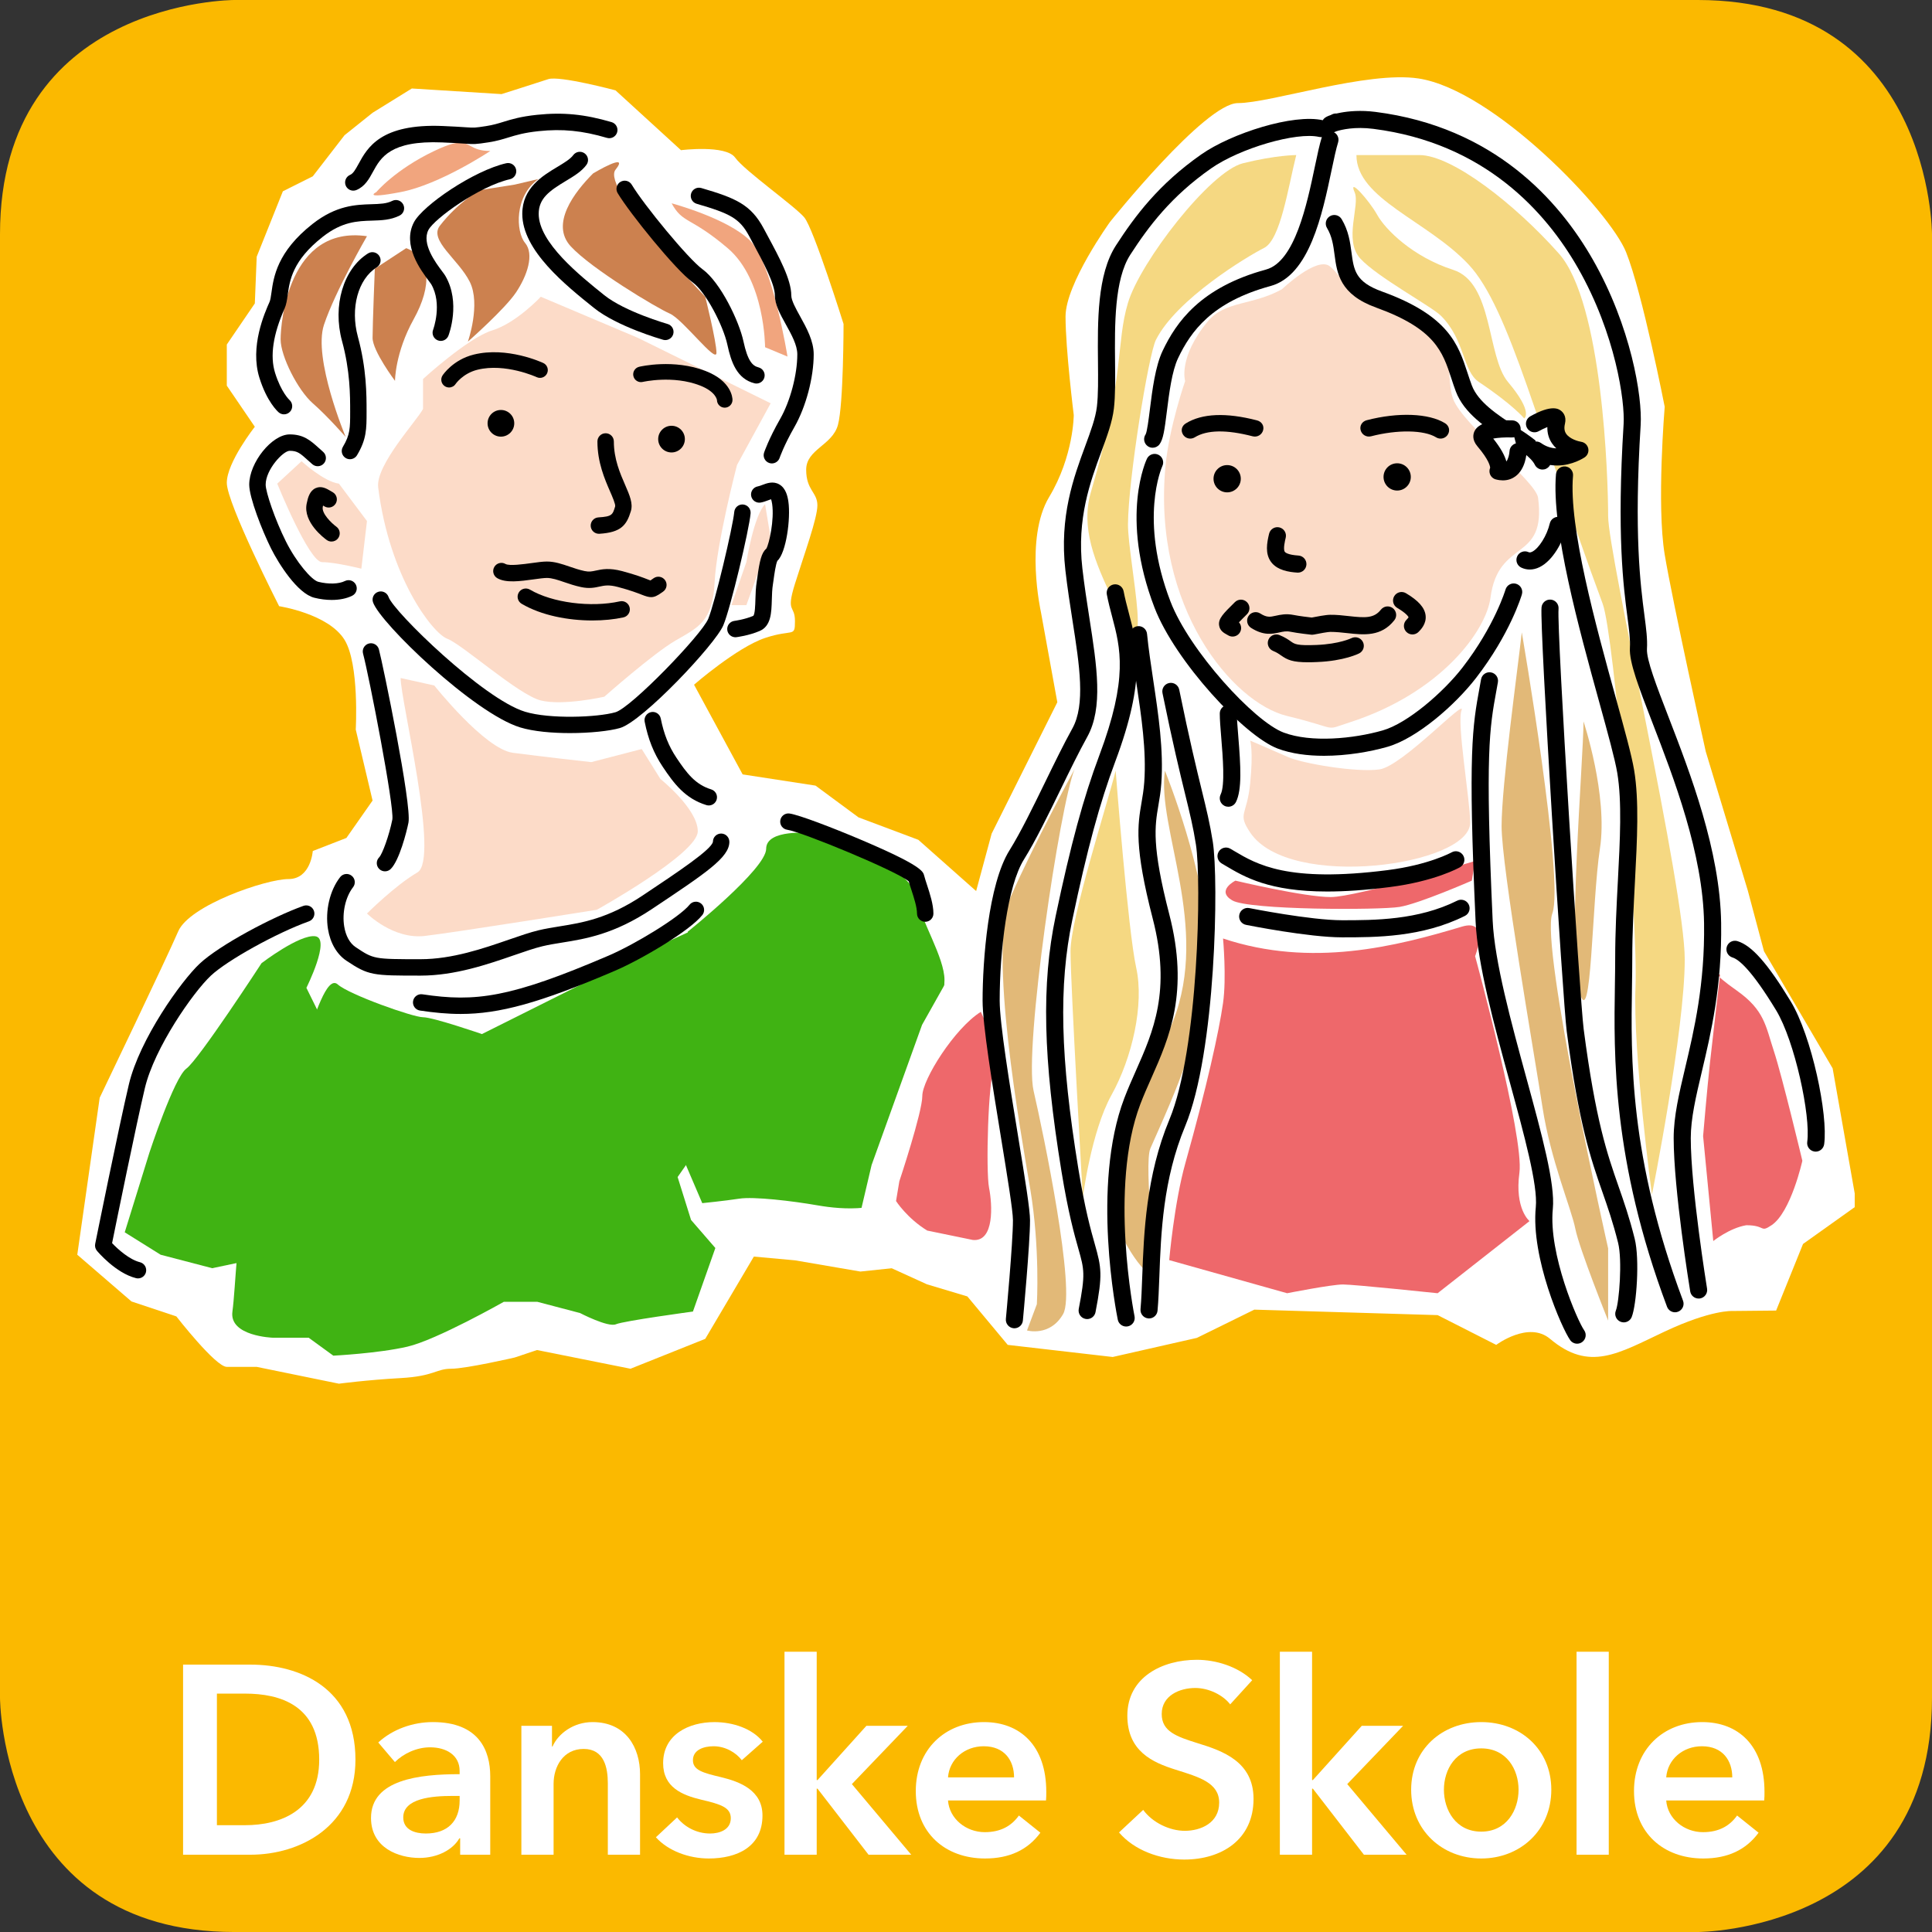 <svg xmlns="http://www.w3.org/2000/svg" xmlns:xlink="http://www.w3.org/1999/xlink" id="Ebene_1" x="0px" y="0px" width="250px" height="250px" viewBox="0 0 250 250" xml:space="preserve"><rect x="0" y="0" width="250" height="250" fill="#333333" stroke="none"/><g>	<path fill="#FBB900" d="M30.303,0C30.303,0,0,0,0,30.306v189.392c0,0,0,30.303,30.303,30.303h189.396c0,0,30.301,0,30.301-30.303  V30.306c0,0,0-30.306-30.301-30.306H30.303z"></path>	<g>		<path fill="#FFFFFF" d="M23.689,215.401h8.721c6.428,0,13.585,3.057,13.585,12.299c0,8.617-7.157,12.3-13.585,12.3h-8.721V215.401   z M31.716,236.179c4.517,0,9.589-1.842,9.589-8.479c0-7.053-5.072-8.547-9.589-8.547h-3.648v17.025H31.716z"></path>		<path fill="#FFFFFF" d="M59.545,237.88H59.44c-0.834,1.46-2.814,2.537-5.177,2.537c-2.675,0-6.254-1.285-6.254-5.177   c0-4.969,6.254-5.663,11.466-5.663v-0.418c0-2.049-1.737-3.057-3.822-3.057c-1.771,0-3.475,0.834-4.552,1.91l-2.153-2.535   c1.876-1.738,4.517-2.641,7.053-2.641c5.976,0,7.436,3.682,7.436,7.018V240h-3.892V237.88z M59.476,232.392h-0.938   c-2.641,0-6.358,0.313-6.358,2.779c0,1.598,1.494,2.084,2.919,2.084c2.849,0,4.378-1.633,4.378-4.273V232.392z"></path>		<path fill="#FFFFFF" d="M67.466,223.323h3.961v2.675h0.069c0.729-1.667,2.71-3.161,5.177-3.161c4.343,0,6.149,3.335,6.149,6.74   V240h-4.169v-9.242c0-1.979-0.452-4.447-3.127-4.447c-2.641,0-3.892,2.294-3.892,4.517V240h-4.169V223.323z"></path>		<path fill="#FFFFFF" d="M95.989,227.771c-0.729-0.973-2.12-1.807-3.648-1.807c-1.32,0-2.676,0.486-2.676,1.807   c0,1.285,1.286,1.633,3.614,2.188c2.467,0.591,5.385,1.702,5.385,4.968c0,4.065-3.301,5.56-6.948,5.56   c-2.571,0-5.247-0.973-6.845-2.745l2.744-2.57c0.903,1.182,2.467,2.084,4.273,2.084c1.217,0,2.676-0.486,2.676-1.98   c0-1.389-1.285-1.807-3.822-2.396c-2.467-0.592-4.934-1.599-4.934-4.726c0-3.718,3.336-5.315,6.637-5.315   c2.397,0,4.898,0.834,6.254,2.535L95.989,227.771z"></path>		<path fill="#FFFFFF" d="M101.513,213.733h4.169v16.607h0.104l6.323-7.018h5.351l-7.227,7.539l7.679,9.138h-5.524l-6.602-8.547   h-0.104V240h-4.169V213.733z"></path>		<path fill="#FFFFFF" d="M135.354,232.981h-12.682c0.174,2.363,2.328,4.1,4.76,4.1c2.085,0,3.475-0.834,4.412-2.154l2.78,2.225   c-1.633,2.223-3.996,3.335-7.157,3.335c-5.143,0-8.965-3.301-8.965-8.721c0-5.386,3.787-8.929,8.825-8.929   c4.656,0,8.061,3.021,8.061,9.033C135.388,232.252,135.388,232.6,135.354,232.981z M131.219,229.993   c0-2.154-1.216-4.029-3.926-4.029c-2.467,0-4.447,1.702-4.621,4.029H131.219z"></path>		<path fill="#FFFFFF" d="M159.187,220.544c-0.938-1.217-2.779-2.12-4.517-2.12c-2.016,0-4.344,0.973-4.344,3.37   c0,2.258,1.911,2.918,4.69,3.787c3.162,0.973,7.192,2.363,7.192,7.191c0,5.281-4.135,7.854-8.964,7.854   c-3.196,0-6.497-1.217-8.443-3.51l3.127-2.918c1.217,1.667,3.44,2.709,5.386,2.709c2.05,0,4.447-1.007,4.447-3.647   c0-2.571-2.571-3.301-5.663-4.274c-2.988-0.938-6.22-2.396-6.22-6.982c0-5.004,4.552-7.227,8.999-7.227   c2.467,0,5.281,0.867,7.157,2.64L159.187,220.544z"></path>		<path fill="#FFFFFF" d="M165.613,213.733h4.169v16.607h0.104l6.323-7.018h5.351l-7.227,7.539l7.679,9.138h-5.524l-6.602-8.547   h-0.104V240h-4.169V213.733z"></path>		<path fill="#FFFFFF" d="M191.671,222.837c5.038,0,9.068,3.509,9.068,8.755c0,5.247-4.03,8.895-9.068,8.895   c-5.037,0-9.068-3.647-9.068-8.895C182.603,226.346,186.634,222.837,191.671,222.837z M191.671,237.013   c3.301,0,4.83-2.814,4.83-5.421s-1.529-5.351-4.83-5.351s-4.829,2.744-4.829,5.351S188.37,237.013,191.671,237.013z"></path>		<path fill="#FFFFFF" d="M204.005,213.733h4.169V240h-4.169V213.733z"></path>		<path fill="#FFFFFF" d="M228.29,232.981h-12.682c0.174,2.363,2.328,4.1,4.76,4.1c2.085,0,3.475-0.834,4.412-2.154l2.78,2.225   c-1.633,2.223-3.996,3.335-7.157,3.335c-5.143,0-8.965-3.301-8.965-8.721c0-5.386,3.787-8.929,8.825-8.929   c4.656,0,8.061,3.021,8.061,9.033C228.324,232.252,228.324,232.6,228.29,232.981z M224.155,229.993   c0-2.154-1.216-4.029-3.926-4.029c-2.467,0-4.447,1.702-4.621,4.029H224.155z"></path>	</g>	<g>		<path fill="#FFFFFF" d="M88.116,19.432l-8.465-7.739c0,0-7.256-1.935-8.706-1.451c-1.452,0.483-6.046,1.935-6.046,1.935   L53.29,11.45l-5.079,3.144l-3.627,2.902l-4.111,5.32l-3.87,1.936l-3.386,8.465l-0.242,6.045l-3.627,5.321v5.321l3.627,5.32   c0,0-3.627,4.595-3.627,7.255c0,2.661,6.771,15.962,6.771,15.962s6.386,0.976,8.465,4.354c1.935,3.144,1.45,11.608,1.45,11.608   l2.177,9.189l-3.386,4.837l-4.353,1.693c0,0-0.242,3.628-3.145,3.628s-12.817,3.386-14.269,6.772   c-1.451,3.385-10.157,21.523-10.157,21.523L10,162.361l7.013,6.047l5.805,1.934c0,0,5.079,6.531,6.53,6.531   c1.45,0,3.869,0,3.869,0l10.641,2.176c0,0,3.629-0.484,7.982-0.725c4.353-0.242,4.594-1.209,6.529-1.209   c1.935,0,8.223-1.451,8.223-1.451l2.901-0.969l12.093,2.42l9.674-3.869l6.288-10.643l5.32,0.484l8.465,1.451l4.596-0.484   l19.348-27.086l-5.806-18.864l-10.641-9.433l-7.738-2.902l-5.563-4.11l-9.432-1.452L89.809,88.6c0,0,5.563-4.838,9.19-6.047   c3.627-1.209,3.869,0,3.869-2.176c0-2.177-1.209-0.969,0-4.838c1.21-3.869,2.902-8.465,2.902-10.156   c0-1.694-1.451-1.936-1.451-4.596s3.386-3.145,4.111-5.805s0.726-13.06,0.726-13.06s-3.87-12.335-5.078-13.785   c-1.21-1.451-7.739-6.046-8.948-7.739C93.92,18.705,88.116,19.432,88.116,19.432L88.116,19.432z"></path>		<path fill="#CC814F" d="M76.749,22.438c-2.418,2.418-5.563,6.53-2.901,9.432c2.66,2.902,11.124,7.98,12.817,8.706   c1.692,0.727,6.046,6.53,6.046,5.079S91.26,38.4,91.26,38.4S77.717,24.373,79.651,21.955   C81.586,19.535,76.749,22.438,76.749,22.438L76.749,22.438z"></path>		<path fill="#CC814F" d="M69.688,23.164c-3.145,2.176-2.951,6.819-1.742,8.271c1.21,1.451,0.291,4.208-1.16,6.385   s-6.239,6.385-6.239,6.385s1.692-4.837,0.241-7.739s-5.327-5.372-3.87-7.255c2.322-2.999,5.079-4.595,5.079-4.595l4.596-0.727"></path>		<path fill="#CC814F" d="M52.564,32.111c3.192,1.209,3.386,4.838,0.968,9.191c-2.419,4.353-2.419,7.98-2.419,7.98   s-2.902-3.869-2.902-5.563s0.291-8.948,0.291-8.948L52.564,32.111L52.564,32.111z"></path>		<path fill="#CC814F" d="M47.486,30.564c-10.158-1.451-11.174,11.173-11.174,13.35c0,2.176,2.226,6.578,4.16,8.271   c1.935,1.692,4.256,4.353,4.256,4.353s-4.256-10.157-2.806-14.511C43.374,37.674,47.486,30.564,47.486,30.564L47.486,30.564z"></path>		<path fill="#F1A57E" d="M63.447,19.535c-0.653,0-1.141-0.078-1.533-0.191c-1.783-0.521-1.558-1.791-5.722,0.191   c-5.079,2.42-7.497,5.321-7.497,5.321s-1.935,0.968,3.145,0C56.917,23.889,63.447,19.535,63.447,19.535L63.447,19.535z"></path>		<path fill="#F1A57E" d="M86.907,26.308c1.45,2.661,2.418,1.692,7.255,5.804c4.837,4.112,4.837,12.818,4.837,12.818l2.902,1.209   c0,0-1.935-12.092-4.837-14.994S86.907,26.308,86.907,26.308L86.907,26.308z"></path>		<path fill="#FCDBC8" d="M54.741,52.91c-0.726,1.451-6.165,7.269-5.805,10.158c1.451,11.608,7.014,18.863,8.948,19.589   c1.936,0.726,9.19,7.256,12.093,7.981c2.902,0.725,8.223-0.484,8.223-0.484s6.288-5.563,9.19-7.255   c2.901-1.692,4.836-2.419,5.078-7.497s2.902-15.236,2.902-15.236l4.354-7.98l-17.171-8.465L69.978,38.4   c0,0-3.144,3.385-6.288,4.354c-3.144,0.967-8.948,6.287-8.948,6.287V52.91L54.741,52.91z"></path>		<path fill="#FCDBC8" d="M51.84,87.736c0,2.902,5.077,23.459,2.176,25.152c-2.902,1.692-6.529,5.32-6.529,5.32   s3.385,3.386,7.497,2.902c4.11-0.483,22.249-3.387,22.249-3.387s13.06-7.255,13.06-10.156c0-2.902-4.837-6.771-4.837-6.771   l-2.418-3.871l-6.529,1.693c0,0-6.53-0.725-10.158-1.209c-3.627-0.484-10.157-8.707-10.157-8.707L51.84,87.736L51.84,87.736z"></path>		<path fill="#FCDBC8" d="M43.857,62.584c-1.935-0.242-4.837-2.901-4.837-2.901l-3.144,2.901c0,0,4.111,10.158,5.805,10.158   c1.692,0,5.079,0.846,5.079,0.846l0.726-6.166L43.857,62.584L43.857,62.584z"></path>		<path fill="#40B313" d="M104.946,107.803c4.063,0.869,12.771,4.643,13.495,7.98c0.726,3.337,3.775,8.125,3.775,11.027   s-2.18,14.947-2.18,18.139c0,3.193,1.505,5.406,0.871,7.109c-0.472,1.27-2.104,1.27-2.902,1.887   c-3.801,2.938-8.851,2.611-12.188,2.031s-8.271-1.16-10.158-0.869c-1.887,0.289-4.788,0.58-4.788,0.58l-2.177-5.08   c0,0,0.58-4.789,0.871-5.947c0.29-1.162,0.87-6.676,0.87-6.676s1.451-7.256,1.16-8.418c-0.289-1.158-1.45-4.643-1.45-4.643   l-1.161-4.354c0,0,10.157-8.125,10.157-10.737S104.946,107.803,104.946,107.803L104.946,107.803z"></path>		<path fill="#40B313" d="M32.103,152.059c-1.496,7.105-1.595,14.471-2.029,17.664c-0.436,3.191,5.222,3.377,5.222,3.377h4.644   l3.192,2.322c0,0,5.804-0.291,9.577-1.162c3.772-0.869,12.479-5.803,12.479-5.803h4.354l5.514,1.451c0,0,3.628,1.887,4.644,1.451   s9.965-1.646,9.965-1.646l2.901-8.221l-3.144-3.629l-1.739-5.555l2.031-2.902c2.052,0,5.224-23.941,5.224-23.941l-2.613-6.345   l-7.472,3.442l-22.491,11.246c0,0-6.313-2.178-7.618-2.178s-9.579-2.934-11.03-4.24s-3.048,4.5-4.063,6.82   C38.633,136.533,33.844,143.789,32.103,152.059L32.103,152.059z"></path>		<path fill="#40B313" d="M39.648,127.826c0,0,3.191-6.385,1.161-6.674c-2.032-0.291-6.966,3.482-6.966,3.482   s-8.126,12.479-9.723,13.639c-1.596,1.162-4.788,10.885-4.788,10.885l-3.192,10.301l4.644,2.902l6.675,1.742l8.271-1.742   l8.706-24.813L39.648,127.826L39.648,127.826z"></path>		<path fill="#FCDBC8" d="M98.999,65.245c-1.451,1.45-2.419,7.497-2.419,7.497l-1.935,5.563h1.935l3.145-8.707L98.999,65.245   L98.999,65.245z"></path>		<g>			<defs>				<polygon id="SVGID_1_" points="109.156,10 240,10 240,175.596 109.156,175.596 109.156,10     "></polygon>			</defs>			<clipPath id="SVGID_2_">				<use xlink:href="#SVGID_1_"></use>			</clipPath>			<path clip-path="url(#SVGID_2_)" fill="#FFFFFF" d="M112.784,150.754l6.53-18.139l4.469-7.952l4.537-16.796l8.496-16.994    l-2.124-11.684c0,0-2.124-9.558,1.063-14.869c3.187-5.311,3.187-10.62,3.187-10.62s-1.062-8.497-1.062-12.745    s5.754-12.237,5.754-12.237s12.301-15.377,16.549-15.377c4.249,0,16.724-4.188,23.365-3.187    c9.747,1.471,24.744,17.171,26.868,22.48c2.124,5.311,4.995,20.004,4.995,20.004s-1.062,12.744,0,19.117    c1.063,6.373,5.312,25.49,5.312,25.49l5.448,18.014l2.089,7.836l8.882,15.148l3.135,17.762l-6.966,4.963l-3.482,8.619    l-5.656,0.055c0,0-2.741-0.174-8.761,2.658c-6.018,2.832-9.731,5.252-14.837,0.945c-2.785-2.352-6.965,0.783-6.965,0.783    l-7.582-3.852l-23.72-0.709l-7.436,3.656l-10.89,2.471l-13.582-1.566l-5.225-6.27l-5.224-1.566l-9.751-4.441L112.784,150.754    L112.784,150.754z"></path>		</g>		<path fill="#FBDBC7" d="M161.773,95.834c0,0,0.424,1.273,0,5.522c-0.425,4.248-1.689,3.845,0,6.372   c5.045,7.553,28.464,4.265,28.464-1.273c0-2.975-1.753-12.841-1.115-14.541c0.637-1.699-7.647,7.223-10.621,7.647   s-9.93-0.755-11.843-1.604C164.747,97.107,161.773,95.834,161.773,95.834"></path>		<path fill="#F5D882" d="M175.521,20.066c0,5.665,9.206,8.497,14.516,14.162c5.311,5.664,8.99,21.37,17.348,43.899   c1.478,3.983,4.603,41.068,4.249,49.565c-0.354,8.496,2.124,26.904,2.124,26.904s4.248-21.24,4.248-30.445   s-9.913-52.396-9.913-57.354s-0.708-27.614-6.373-33.986c-5.664-6.373-13.807-12.746-18.055-12.746H175.521L175.521,20.066z"></path>		<path fill="#F5D882" d="M167.732,20.066c-1.063,4.248-2.038,10.955-4.162,12.018s-11.353,6.613-13.999,11.904   c-0.948,1.9-3.58,18.031-3.611,23.873c-0.024,4.564,3.894,21.967-1.898,9.855c-2.426-5.07-4.259-9.437-2.882-14.104   c4.425-14.995,3.187-19.118,4.78-24.428c1.593-5.311,10.621-16.993,14.868-18.056C165.077,20.066,167.732,20.066,167.732,20.066"></path>		<path fill="#F5D882" d="M144.366,99.724c-1.063,4.248-5.842,19.118-5.842,23.366s1.594,31.863,1.594,31.863   s1.062-8.496,3.718-13.275c2.655-4.779,4.248-11.686,3.186-16.464C145.96,120.436,144.366,99.724,144.366,99.724"></path>		<path fill="#E2B978" d="M196.918,81.828c-0.532,4.778-2.612,19.762-2.612,25.073c0,5.31,4.228,29.464,5.29,36.368   c1.062,6.904,3.718,13.064,4.249,15.719c0.529,2.656,4.247,11.895,4.247,11.895v-9.346c0,0-8.815-39.084-7.222-43.333   C202.463,113.956,196.918,81.828,196.918,81.828"></path>		<path fill="#E2B978" d="M204.905,93.352c0,4.779-2.123,29.738-0.531,35.049c1.594,5.311,1.594-11.684,2.656-18.586   C208.092,102.91,204.905,93.352,204.905,93.352"></path>		<path fill="#E2B978" d="M150.739,99.724c-1.063,7.435,5.842,20.181,1.062,32.394c-4.779,12.215-10.09,19.648-7.435,26.021   s5.311,7.436,5.311,7.436s-1.703-14.965-0.819-16.969c3.187-7.223,7.404-16.168,7.404-25.729   C156.262,113.318,150.739,99.724,150.739,99.724"></path>		<path fill="#E2B978" d="M139.057,99.512c-1.913,4.673-6.586,36.111-5.312,41.635c1.275,5.521,5.523,25.914,3.823,28.889   c-1.698,2.973-4.673,2.123-4.673,2.123l1.274-3.398c0,0,0.426-7.223-0.85-14.869c-1.274-7.646-5.522-31.014-2.549-37.811   S139.057,99.512,139.057,99.512"></path>		<path fill="#EE686B" d="M158.261,121.441c11.47,3.824,22.42,1.012,30.918-1.537c3.668-1.102,1.699,3.822,1.699,3.822   s6.372,23.367,5.734,28.039c-0.637,4.674,1.307,6.244,1.307,6.244l-11.892,9.334c0,0-10.763-1.133-12.249-1.133   c-1.488,0-7.223,1.133-7.223,1.133l-15.261-4.285c0,0,0.651-7.412,2.09-12.539c2.785-9.924,4.354-17.063,4.876-20.719   C158.73,126.508,158.261,121.441,158.261,121.441"></path>		<path fill="#EE686B" d="M126.918,130.932c-3.398,2.123-7.572,8.762-7.572,10.885c0,2.125-2.973,11.045-2.973,11.045l-0.426,2.551   c0,0,1.409,2.207,4.035,3.822l5.891,1.213c2.834,0.295,2.536-4.611,2.111-6.736c-0.425-2.123-0.142-14.018,0.708-15.717   S126.918,130.932,126.918,130.932"></path>		<path fill="#EE686B" d="M222.575,126.113c0,0-0.959,8.242-1.316,11.494c-0.357,3.25-0.878,9.402-0.878,9.402l1.316,13.582   c0,0,2.094-1.684,4.271-2.047c2.539,0,1.754,1.012,3.266,0c2.52-1.684,3.99-8.342,3.99-8.342s-2.612-10.936-3.684-14.186   c-1.07-3.25-1.202-5.285-4.771-7.814C221.2,125.676,222.575,126.113,222.575,126.113"></path>		<path fill="#EE686B" d="M159.863,113.956c0,0,8.923,2.124,12.321,2.124s18.693-4.672,18.693-4.672l-0.425,2.548   c0,0-6.798,2.975-9.347,3.399c-2.549,0.424-19.543,0.424-21.667-0.852C157.315,115.23,159.863,113.956,159.863,113.956"></path>		<path fill="#FBDBC7" d="M165.888,37.424c-3.823,2.125-7.382,1.478-9.612,4.18c-3.865,4.684-2.918,7.703-2.918,7.703   s-2.075,5.952-2.549,11.046c-1.699,18.269,8.709,30.589,15.719,32.288s4.616,1.96,8.071,0.85   c11.896-3.824,17.717-11.91,18.269-16.145c1.016-7.785,7.261-4.479,6.159-12.93c-0.286-2.186-9.715-9.385-10.99-12.783   c-1.273-3.398,1.051-10.65-5.745-11.074c-6.798-0.425-8.541-4.847-10.24-6.121C170.351,33.163,165.888,37.424,165.888,37.424"></path>		<path d="M171.328,97.8c-2.115,0.001-4.208-0.263-5.993-0.934c-4.31-1.616-13.28-11.314-15.938-18.226   c-4.566-11.873-1.013-19.223-0.977-19.296c0.273-0.546,0.938-0.767,1.483-0.494c0.542,0.271,0.764,0.927,0.501,1.47   c-0.069,0.15-3.047,6.86,1.057,17.525c2.437,6.336,10.813,15.512,14.65,16.951c3.532,1.323,8.983,0.813,12.817-0.283   c3.198-0.914,7.848-4.937,10.322-8.139c4.157-5.379,5.546-10.035,5.561-10.082c0.171-0.586,0.783-0.922,1.37-0.752   c0.587,0.172,0.923,0.787,0.752,1.372c-0.06,0.206-1.522,5.106-5.933,10.814c-2.71,3.507-7.647,7.821-11.464,8.912   C177.277,97.285,174.282,97.8,171.328,97.8L171.328,97.8z"></path>		<path d="M197.952,73.697c-0.371,0-0.736-0.08-1.085-0.242c-0.556-0.257-0.796-0.914-0.54-1.468   c0.256-0.555,0.913-0.796,1.468-0.54c0.06,0.027,0.185,0.086,0.459-0.048c0.876-0.427,1.924-2.106,2.288-3.667   c0.141-0.596,0.733-0.963,1.329-0.824c0.595,0.139,0.964,0.733,0.824,1.328c-0.454,1.939-1.792,4.331-3.472,5.15   C198.801,73.594,198.372,73.697,197.952,73.697L197.952,73.697z"></path>		<path d="M219.801,168.031c-0.532,0-1.001-0.385-1.09-0.928c-0.088-0.535-2.139-13.186-2.139-19.826c0-2.813,0.695-5.748,1.5-9.148   c1.135-4.799,2.548-10.77,2.433-18.66c-0.132-8.993-3.918-18.793-6.681-25.947c-1.756-4.545-3.023-7.828-2.915-9.685   c0.063-1.065-0.095-2.269-0.313-3.935c-0.523-4-1.398-10.695-0.502-25.025c0.18-2.895-1.024-11.633-5.898-20.178   c-4.11-7.207-12.042-16.184-26.487-18.025c-2.404-0.307-4.107,0.102-4.764,0.307c-0.584,0.266-1.104,0.393-1.589-0.086   c-0.336-0.334-0.423-0.846-0.216-1.271c0.095-0.194,0.224-0.459,1.044-0.731c0.054-0.026,0.114-0.056,0.181-0.089   c0.182-0.091,0.378-0.129,0.568-0.114c0.173-0.038,0.363-0.077,0.573-0.116c0.976-0.179,2.544-0.339,4.482-0.092   c15.35,1.957,23.769,11.479,28.128,19.122c4.939,8.658,6.414,17.728,6.184,21.411c-0.882,14.118-0.024,20.681,0.488,24.602   c0.233,1.787,0.402,3.078,0.328,4.352c-0.082,1.377,1.239,4.797,2.77,8.758c2.824,7.311,6.691,17.323,6.828,26.711   c0.12,8.164-1.327,14.285-2.491,19.203c-0.772,3.264-1.439,6.084-1.439,8.639c0,6.463,2.088,19.342,2.109,19.471   c0.098,0.602-0.311,1.17-0.914,1.27C219.92,168.025,219.859,168.031,219.801,168.031L219.801,168.031z"></path>		<path d="M131.262,171.879c-0.035,0-0.07-0.002-0.104-0.004c-0.608-0.059-1.055-0.598-0.998-1.205   c0.009-0.098,0.915-9.799,0.915-12.771c0-1.227-0.749-5.816-1.543-10.674c-1.118-6.848-2.385-14.607-2.385-17.746   c0-5.154,0.733-15.052,3.481-19.449c1.429-2.286,3.058-5.629,4.632-8.859c1.176-2.414,2.392-4.908,3.496-6.895   c1.722-3.099,0.937-8.137,0.026-13.97c-0.325-2.091-0.663-4.253-0.923-6.525c-0.794-6.948,1.074-12.015,2.576-16.085   c0.712-1.932,1.326-3.598,1.503-5.074c0.181-1.504,0.16-3.566,0.14-5.75c-0.053-5.317-0.111-11.344,2.324-15.111   c2.483-3.842,5.542-7.93,11.04-11.778c3.896-2.727,11.929-5.302,15.752-4.42c0.595,0.138,0.966,0.731,0.829,1.327   c-0.138,0.594-0.729,0.965-1.327,0.828c-2.925-0.675-10.245,1.458-13.986,4.076c-5.187,3.632-8.088,7.514-10.451,11.168   c-2.074,3.209-2.017,9.131-1.971,13.889c0.022,2.257,0.043,4.389-0.153,6.035c-0.209,1.734-0.865,3.514-1.625,5.574   c-1.42,3.852-3.188,8.645-2.453,15.07c0.255,2.229,0.589,4.367,0.91,6.436c0.972,6.236,1.813,11.621-0.277,15.385   c-1.075,1.935-2.225,4.292-3.44,6.787c-1.601,3.285-3.256,6.68-4.745,9.064c-2.162,3.459-3.146,11.899-3.146,18.277   c0,2.959,1.306,10.961,2.355,17.389c0.974,5.967,1.57,9.691,1.57,11.031c0,3.074-0.886,12.574-0.924,12.977   C132.308,171.449,131.826,171.879,131.262,171.879L131.262,171.879z"></path>		<path d="M210.115,171.115c-0.137,0-0.275-0.027-0.411-0.08c-0.566-0.227-0.842-0.871-0.615-1.438   c0.433-1.08,0.856-6.521,0.292-8.777c-0.665-2.658-1.327-4.555-2.028-6.563c-1.495-4.285-3.043-8.717-4.621-20.813   c-0.489-3.756-3.511-52.076-3.258-54.853c0.055-0.608,0.592-1.056,1.2-1.001s1.057,0.594,1.001,1.201   c-0.249,2.737,2.764,50.635,3.25,54.367c1.548,11.869,3.057,16.189,4.516,20.369c0.686,1.965,1.396,3.998,2.086,6.756   c0.664,2.656,0.241,8.574-0.384,10.133C210.97,170.852,210.555,171.115,210.115,171.115L210.115,171.115z"></path>		<path d="M158.942,104.392c-0.166,0-0.335-0.038-0.493-0.116c-0.546-0.274-0.769-0.938-0.495-1.484   c0.581-1.16,0.276-4.87,0.076-7.326c-0.104-1.256-0.192-2.342-0.192-3.141c0-0.61,0.495-1.105,1.105-1.105   c0.611,0,1.106,0.495,1.106,1.105c0,0.708,0.09,1.803,0.184,2.961c0.315,3.843,0.492,6.908-0.301,8.494   C159.738,104.167,159.348,104.392,158.942,104.392L158.942,104.392z"></path>		<path d="M171.737,115.361c-7.536,0-10.697-1.879-13.16-3.34c-0.166-0.1-0.329-0.196-0.489-0.289   c-0.528-0.307-0.706-0.984-0.397-1.513c0.307-0.528,0.983-0.706,1.512-0.397c0.165,0.097,0.333,0.196,0.504,0.297   c2.928,1.738,6.937,4.117,19.833,2.477c5.378-0.684,8.272-2.287,8.301-2.303c0.53-0.299,1.205-0.113,1.507,0.418   c0.3,0.529,0.115,1.203-0.414,1.504c-0.13,0.074-3.26,1.829-9.114,2.574C176.663,115.191,174.002,115.361,171.737,115.361   L171.737,115.361z"></path>		<path d="M234.95,149.02c-0.052,0-0.104-0.004-0.155-0.012c-0.604-0.084-1.025-0.643-0.94-1.248   c0.467-3.336-1.613-13.053-4.029-17.035c-3.146-5.181-4.808-6.572-5.646-6.828c-0.584-0.178-0.914-0.796-0.735-1.381   c0.178-0.584,0.795-0.914,1.381-0.734c1.855,0.565,3.917,2.896,6.891,7.797c2.713,4.471,4.862,14.678,4.329,18.488   C235.966,148.619,235.492,149.02,234.95,149.02L234.95,149.02z"></path>		<path d="M180.793,63.477c0.974,0,1.764-0.789,1.764-1.764s-0.79-1.764-1.764-1.764c-0.975,0-1.764,0.789-1.764,1.764   S179.818,63.477,180.793,63.477"></path>		<path d="M158.794,63.711c0.974,0,1.764-0.789,1.764-1.764c0-0.974-0.79-1.764-1.764-1.764s-1.764,0.79-1.764,1.764   C157.03,62.922,157.82,63.711,158.794,63.711"></path>		<path d="M154.021,56.753c-0.371,0-0.732-0.187-0.941-0.524c-0.321-0.52-0.16-1.119,0.359-1.44   c2.103-1.298,5.203-1.431,9.217-0.392c0.591,0.154,0.945,0.676,0.793,1.267c-0.153,0.591-0.755,0.946-1.348,0.794   c-3.404-0.884-5.93-0.839-7.5,0.131C154.421,56.699,154.22,56.753,154.021,56.753L154.021,56.753z"></path>		<path d="M186.407,56.753c-0.198,0-0.399-0.054-0.579-0.165c-1.554-0.959-5.015-1.014-8.415-0.132   c-0.591,0.153-1.193-0.202-1.348-0.792c-0.152-0.592,0.202-1.137,0.793-1.289c4.065-1.055,8.041-0.9,10.13,0.39   c0.521,0.321,0.682,0.943,0.36,1.463C187.14,56.566,186.777,56.753,186.407,56.753L186.407,56.753z"></path>		<path d="M145.723,171.652c-0.515,0-0.976-0.361-1.082-0.885c-0.145-0.703-3.47-17.342,0.844-28.664   c0.456-1.197,0.979-2.379,1.485-3.521c2.264-5.107,4.604-10.387,2.195-19.705c-2.42-9.355-1.949-12.117-1.45-15.038   c0.137-0.802,0.278-1.631,0.35-2.616c0.297-4.076-0.373-8.543-1.021-12.864c-0.305-2.033-0.621-4.136-0.82-6.123   c-0.061-0.607,0.384-1.149,0.991-1.21c0.602-0.061,1.148,0.383,1.21,0.99c0.193,1.934,0.491,3.916,0.806,6.014   c0.667,4.441,1.355,9.033,1.041,13.354c-0.079,1.092-0.23,1.975-0.376,2.828c-0.457,2.682-0.89,5.215,1.411,14.112   c2.603,10.063-0.01,15.956-2.313,21.155c-0.518,1.166-1.007,2.27-1.441,3.412c-4.086,10.729-0.777,27.268-0.744,27.434   c0.122,0.598-0.264,1.182-0.861,1.305C145.87,171.645,145.796,171.652,145.723,171.652L145.723,171.652z"></path>		<path d="M167.948,74.098c-0.025,0-0.05,0-0.075-0.002c-1.077-0.072-2.601-0.293-3.4-1.382c-0.787-1.069-0.543-2.445-0.253-3.651   c0.145-0.594,0.743-0.959,1.335-0.816c0.593,0.144,0.959,0.74,0.815,1.334c-0.09,0.369-0.359,1.493-0.115,1.824   c0.065,0.091,0.39,0.393,1.766,0.484c0.609,0.041,1.069,0.567,1.029,1.176C169.011,73.65,168.525,74.098,167.948,74.098   L167.948,74.098z"></path>		<path d="M199.602,60.76c-0.408,0-0.801-0.227-0.994-0.618c-0.485-0.989-2.08-2.03-3.77-3.133c-2.526-1.649-5.39-3.518-6.458-6.369   c-0.22-0.581-0.407-1.155-0.588-1.71c-1.121-3.42-2.088-6.373-9.723-9.13c-4.697-1.696-5.06-4.425-5.378-6.831   c-0.161-1.214-0.313-2.36-0.982-3.476c-0.313-0.523-0.144-1.202,0.381-1.517c0.522-0.314,1.201-0.145,1.517,0.379   c0.904,1.508,1.103,3.004,1.277,4.323c0.304,2.289,0.504,3.802,3.937,5.041c8.649,3.124,9.881,6.884,11.072,10.522   c0.176,0.532,0.355,1.083,0.557,1.621c0.814,2.172,3.356,3.83,5.598,5.293c1.951,1.273,3.792,2.475,4.546,4.012   c0.27,0.548,0.043,1.21-0.505,1.479C199.932,60.725,199.766,60.76,199.602,60.76L199.602,60.76z"></path>		<path d="M216.747,169.809c-0.446,0-0.869-0.273-1.034-0.717c-7.107-18.951-6.89-32.592-6.746-41.619   c0.019-1.209,0.037-2.352,0.037-3.418c0-3.47,0.179-6.86,0.352-10.14c0.275-5.24,0.536-10.188-0.081-13.895   c-0.3-1.794-1.239-5.198-2.326-9.138c-2.623-9.5-6.214-22.508-5.604-29.52c0.054-0.608,0.592-1.059,1.197-1.006   c0.608,0.054,1.059,0.59,1.007,1.197c-0.575,6.615,2.954,19.402,5.532,28.739c1.149,4.165,2.058,7.454,2.375,9.364   c0.657,3.941,0.391,9.009,0.108,14.374c-0.171,3.249-0.349,6.61-0.349,10.022c0,1.084-0.018,2.234-0.036,3.453   c-0.15,9.391-0.354,22.25,6.604,40.807c0.215,0.572-0.075,1.209-0.646,1.424C217.007,169.787,216.876,169.809,216.747,169.809   L216.747,169.809z"></path>		<path fill="#FFFFFF" d="M198.561,54.835c0,0,3.241-1.827,2.866-0.259c-0.749,3.137,3.01,3.686,3.01,3.686   s-2.882,1.961-5.664-0.027"></path>		<path d="M201.492,60.238c-1.036,0-2.202-0.275-3.362-1.105c-0.497-0.354-0.612-1.045-0.256-1.542   c0.354-0.497,1.045-0.612,1.542-0.257c0.668,0.479,1.35,0.659,1.969,0.682c-0.204-0.189-0.394-0.405-0.56-0.65   c-0.416-0.613-0.619-1.329-0.599-2.104c-0.353,0.141-0.762,0.334-1.124,0.537c-0.533,0.299-1.206,0.109-1.505-0.422   c-0.3-0.531-0.112-1.205,0.42-1.506c2.82-1.589,3.687-0.937,3.971-0.723c0.233,0.178,0.752,0.693,0.516,1.686   c-0.127,0.529-0.078,0.953,0.152,1.291c0.466,0.688,1.585,0.991,1.941,1.043c0.45,0.066,0.814,0.402,0.917,0.847   s-0.079,0.905-0.455,1.162C204.965,59.24,203.464,60.238,201.492,60.238L201.492,60.238z"></path>		<path fill="#FFFFFF" d="M195.671,55.501c0,0-5.127-0.2-3.649,1.536c2.524,2.966,1.82,3.93,1.82,3.93   c2.478,0.65,2.593-2.53,2.593-2.53"></path>		<path d="M194.472,62.16c-0.276,0-0.579-0.037-0.911-0.124c-0.354-0.093-0.639-0.354-0.762-0.7   c-0.094-0.266-0.082-0.553,0.026-0.807c-0.008-0.175-0.133-1-1.646-2.775c-0.736-0.865-0.551-1.604-0.374-1.968   c0.501-1.03,2.156-1.498,4.909-1.39c0.61,0.023,1.085,0.537,1.062,1.148c-0.023,0.609-0.542,1.088-1.147,1.062   c-0.86-0.032-1.808,0.03-2.409,0.144c0.998,1.246,1.497,2.216,1.705,2.963c0.249-0.33,0.388-0.943,0.405-1.322   c0.028-0.607,0.553-1.078,1.149-1.056c0.609,0.024,1.082,0.534,1.061,1.142c-0.008,0.221-0.116,2.176-1.438,3.156   C195.749,61.896,195.21,62.16,194.472,62.16L194.472,62.16z"></path>		<path d="M169.271,85.697c-2.016,0-2.676-0.301-3.511-0.891c-0.273-0.193-0.531-0.375-1.027-0.58   c-0.564-0.232-0.834-0.879-0.601-1.443c0.233-0.566,0.88-0.834,1.442-0.602c0.729,0.299,1.153,0.6,1.463,0.819   c0.496,0.351,0.792,0.563,3.331,0.458c2.955-0.121,4.492-0.873,4.507-0.88c0.545-0.272,1.209-0.056,1.483,0.487   c0.275,0.541,0.065,1.202-0.475,1.48c-0.078,0.04-1.932,0.979-5.425,1.121C170.017,85.688,169.624,85.697,169.271,85.697   L169.271,85.697z"></path>		<path d="M182.771,82.098c-0.283,0-0.566-0.107-0.782-0.322c-0.432-0.432-0.432-1.133-0.001-1.564   c0.195-0.195,0.26-0.293,0.282-0.336c-0.04-0.094-0.271-0.506-1.47-1.215c-0.526-0.311-0.7-0.988-0.388-1.515   c0.31-0.525,0.988-0.698,1.514-0.388c1.609,0.953,2.418,1.861,2.544,2.857c0.14,1.101-0.629,1.869-0.917,2.158   C183.336,81.99,183.054,82.098,182.771,82.098L182.771,82.098z"></path>		<path d="M159.497,82.371c-0.194,0-0.392-0.051-0.569-0.158c-0.073-0.043-0.141-0.08-0.203-0.115   c-0.328-0.18-0.877-0.48-0.973-1.178c-0.121-0.867,0.513-1.494,2.046-3.007c0.434-0.429,1.135-0.425,1.563,0.011   c0.429,0.434,0.425,1.135-0.01,1.563c-0.263,0.26-0.698,0.689-1.03,1.041c0.315,0.352,0.38,0.881,0.124,1.307   C160.237,82.18,159.872,82.371,159.497,82.371L159.497,82.371z"></path>		<path d="M169.79,82.135c-0.039,0-0.078-0.002-0.116-0.006c-0.069-0.008-1.696-0.182-2.711-0.385   c-0.521-0.104-0.912-0.018-1.408,0.092c-0.904,0.199-2.028,0.449-3.663-0.586c-0.517-0.326-0.67-1.009-0.344-1.525   c0.327-0.516,1.011-0.669,1.526-0.343c0.864,0.547,1.269,0.458,2.004,0.295c0.597-0.132,1.34-0.297,2.319-0.101   c0.738,0.147,1.909,0.285,2.343,0.334c0.574-0.115,1.83-0.354,2.379-0.355c0.863-0.012,1.685,0.086,2.467,0.173   c2.08,0.229,3.205,0.296,4.105-0.841c0.38-0.479,1.075-0.559,1.554-0.18c0.479,0.38,0.559,1.074,0.18,1.554   c-1.702,2.147-3.93,1.901-6.081,1.665c-0.715-0.078-1.453-0.16-2.197-0.16c-0.007,0-0.014,0-0.014,0   c-0.27,0.001-1.312,0.18-2.12,0.346C169.939,82.127,169.865,82.135,169.79,82.135L169.79,82.135z"></path>		<path d="M149.153,57.938c-0.229,0-0.463-0.072-0.661-0.221c-0.48-0.359-0.585-1.035-0.242-1.521   c0.189-0.378,0.387-1.959,0.547-3.23c0.31-2.484,0.696-5.576,1.651-7.578c1.751-3.672,4.854-8.186,13.383-10.512   c3.727-1.016,5.288-8.441,6.32-13.354c0.318-1.514,0.594-2.82,0.889-3.766c0.182-0.582,0.802-0.908,1.386-0.725   c0.582,0.182,0.906,0.802,0.726,1.385c-0.264,0.844-0.529,2.102-0.836,3.56c-1.212,5.766-2.872,13.661-7.902,15.033   c-7.618,2.077-10.325,5.882-11.968,9.329c-0.802,1.681-1.164,4.576-1.455,6.902c-0.302,2.42-0.469,3.611-0.951,4.254   C149.822,57.784,149.489,57.938,149.153,57.938L149.153,57.938z"></path>		<path d="M148.686,170.607c-0.034,0-0.068-0.002-0.102-0.006c-0.609-0.055-1.057-0.592-1.001-1.201   c0.113-1.246,0.168-2.734,0.226-4.311c0.203-5.463,0.48-12.943,3.511-20.219c3.768-9.039,4.164-30.953,3.43-35.604   c-0.358-2.266-0.769-3.945-1.39-6.485c-0.675-2.761-1.599-6.542-2.935-13.094c-0.122-0.599,0.264-1.183,0.862-1.304   c0.6-0.122,1.182,0.264,1.304,0.861c1.329,6.51,2.247,10.268,2.917,13.012c0.611,2.501,1.054,4.309,1.426,6.664   c0.78,4.948,0.408,27.246-3.573,36.801c-2.877,6.904-3.134,13.859-3.341,19.449c-0.061,1.607-0.116,3.125-0.235,4.43   C149.732,170.174,149.251,170.607,148.686,170.607L148.686,170.607z"></path>		<path d="M140.677,170.688c-0.069,0-0.141-0.006-0.212-0.021c-0.599-0.115-0.99-0.695-0.875-1.295   c0.875-4.518,0.716-5.082-0.051-7.791c-0.52-1.838-1.305-4.613-2.183-10.002c-2.389-14.666-2.607-24.236-0.756-33.033   c1.954-9.279,3.593-15.307,5.655-20.809c3.754-10.008,2.732-13.865,1.652-17.949c-0.241-0.913-0.49-1.857-0.684-2.865   c-0.114-0.602,0.279-1.18,0.879-1.295c0.602-0.113,1.179,0.281,1.294,0.88c0.178,0.933,0.405,1.798,0.648,2.714   c1.122,4.239,2.282,8.623-1.72,19.293c-2.021,5.389-3.632,11.324-5.561,20.487c-1.792,8.511-1.567,17.847,0.773,32.222   c0.857,5.262,1.622,7.967,2.128,9.754c0.865,3.059,1.033,3.965,0.095,8.814C141.659,170.32,141.196,170.688,140.677,170.688   L140.677,170.688z"></path>		<path d="M204.083,173.873c-0.346,0-0.686-0.16-0.901-0.463c-1.071-1.5-5.104-10.676-4.449-17.217   c0.281-2.809-1.489-9.289-3.364-16.15c-2.054-7.516-4.178-15.286-4.427-20.797c-1-21.995-0.396-25.296,0.518-30.291   c0.062-0.34,0.126-0.689,0.19-1.054c0.107-0.601,0.685-1.002,1.283-0.894c0.601,0.106,1.002,0.682,0.894,1.282   c-0.064,0.367-0.13,0.72-0.191,1.063c-0.887,4.847-1.473,8.047-0.484,29.791c0.239,5.267,2.424,13.262,4.352,20.314   c2.014,7.371,3.752,13.736,3.432,16.957c-0.586,5.852,3.215,14.543,4.047,15.709c0.355,0.496,0.24,1.186-0.256,1.541   C204.529,173.807,204.305,173.873,204.083,173.873L204.083,173.873z"></path>		<path d="M173.663,121.291c-4.309,0-12.102-1.549-12.431-1.615c-0.599-0.119-0.988-0.703-0.868-1.301   c0.12-0.599,0.7-0.988,1.301-0.867c0.079,0.016,7.909,1.571,11.998,1.571c4.148,0,9.828,0,14.905-2.538   c0.546-0.272,1.211-0.053,1.483,0.494c0.273,0.547,0.053,1.21-0.493,1.482C184.015,121.291,178.031,121.291,173.663,121.291   L173.663,121.291z"></path>		<path fill="#F5D882" d="M175.291,24.887c0.73,1.672-1.463,6.164,0.73,8.567c2.194,2.403,9.226,6.194,10.448,7.418   c3.135,3.134,2.758,7.132,4.91,8.567c4.388,2.925,5.851,4.701,5.851,4.701s1.254-0.731-2.089-4.701   c-2.774-3.296-1.881-12.852-7.105-14.523c-5.224-1.671-8.775-5.223-9.82-7.104S174.384,22.816,175.291,24.887"></path>		<path d="M59.601,131.205c-1.719,0-3.412-0.166-5.259-0.441c-0.58-0.088-0.979-0.629-0.893-1.209s0.632-0.979,1.208-0.893   c6.899,1.033,11.349,0.457,24.092-5.004c3.388-1.451,9.184-4.971,10.472-6.58c0.367-0.459,1.035-0.533,1.493-0.166   c0.458,0.366,0.532,1.034,0.166,1.493c-1.67,2.087-7.905,5.753-11.294,7.206C69.82,129.797,64.608,131.205,59.601,131.205   L59.601,131.205z"></path>		<path d="M58.111,50.139c-0.189,0-0.381-0.053-0.551-0.164c-0.467-0.305-0.598-0.93-0.293-1.396   c0.054-0.083,1.351-2.027,4.029-2.694c4.32-1.074,8.82,1.001,9.01,1.091c0.504,0.236,0.722,0.838,0.484,1.342   c-0.236,0.504-0.838,0.721-1.341,0.485l0,0c-0.04-0.019-4.054-1.856-7.667-0.959c-1.887,0.47-2.817,1.825-2.826,1.839   C58.764,49.979,58.44,50.139,58.111,50.139L58.111,50.139z"></path>		<path d="M93.779,52.754c-0.551,0-1-0.444-1.006-0.996c-0.003-0.006-0.129-1.074-2.203-1.878c-3.5-1.354-7.358-0.469-7.396-0.46   c-0.544,0.128-1.083-0.207-1.212-0.746c-0.128-0.539,0.205-1.082,0.744-1.211c0.181-0.044,4.49-1.047,8.59,0.541   c3.37,1.305,3.487,3.489,3.489,3.734c0.007,0.555-0.439,1.01-0.995,1.016H93.779L93.779,52.754z"></path>		<path d="M86.895,58.547c0.953,0,1.726-0.773,1.726-1.727c0-0.952-0.772-1.725-1.726-1.725c-0.952,0-1.726,0.772-1.726,1.725   C85.169,57.773,85.942,58.547,86.895,58.547"></path>		<path d="M64.818,56.501c0.952,0,1.726-0.772,1.726-1.726s-0.773-1.725-1.726-1.725s-1.726,0.771-1.726,1.725   S63.866,56.501,64.818,56.501"></path>		<path d="M84.259,77.27c-0.327,0-0.688-0.106-1.195-0.307c-0.535-0.209-1.429-0.561-3.096-1.006   c-1.189-0.316-1.751-0.193-2.402-0.052c-0.621,0.136-1.322,0.288-2.371,0.063c-0.824-0.174-1.556-0.426-2.202-0.646   c-0.84-0.287-1.565-0.535-2.229-0.535c-0.389,0-1.02,0.088-1.688,0.18c-1.77,0.244-3.599,0.498-4.724-0.148   c-0.509-0.292-0.685-0.941-0.393-1.45s0.942-0.685,1.45-0.392c0.497,0.284,2.37,0.025,3.375-0.114   c0.775-0.106,1.443-0.2,1.979-0.2c1.018,0,1.94,0.316,2.918,0.65c0.618,0.212,1.258,0.43,1.958,0.58   c0.6,0.127,0.946,0.053,1.474-0.063c0.767-0.167,1.718-0.375,3.402,0.074c1.784,0.477,2.749,0.855,3.325,1.082   c0.113,0.045,0.234,0.092,0.327,0.125c0.072-0.049,0.163-0.113,0.247-0.173l0.17-0.119c0.48-0.337,1.145-0.22,1.48,0.261   c0.336,0.479,0.221,1.143-0.261,1.479l-0.162,0.114C85.066,77.08,84.692,77.27,84.259,77.27L84.259,77.27z"></path>		<path d="M76.65,80.289c-3.11,0-6.574-0.643-9.149-2.159c-0.506-0.298-0.674-0.948-0.376-1.454   c0.297-0.506,0.949-0.675,1.454-0.377c2.876,1.694,7.877,2.346,11.632,1.515c0.576-0.126,1.141,0.235,1.267,0.809   c0.127,0.572-0.235,1.14-0.808,1.266C79.494,80.147,78.111,80.289,76.65,80.289L76.65,80.289z"></path>		<path d="M73.742,94.861c-2.317,0-4.707-0.21-6.42-0.73c-5.964-1.814-18.156-13.505-19.057-16.207   c-0.185-0.556,0.115-1.154,0.67-1.34c0.554-0.187,1.157,0.113,1.346,0.668c0.64,1.885,12.261,13.204,17.659,14.846   c3.19,0.972,9.359,0.736,11.695,0.067c2.034-0.581,11.152-10.03,12.009-12.085c0.85-2.039,3.192-11.896,3.368-13.835   c0.053-0.584,0.57-1.018,1.153-0.962c0.585,0.053,1.015,0.57,0.962,1.154c-0.197,2.169-2.581,12.201-3.523,14.461   c-1.029,2.472-10.476,12.479-13.386,13.309C78.862,94.596,76.348,94.861,73.742,94.861L73.742,94.861z"></path>		<path d="M95.162,82.459c-0.528,0-0.985-0.394-1.053-0.931c-0.072-0.582,0.34-1.113,0.922-1.186   c0.013-0.002,1.325-0.173,2.435-0.647c0.231-0.19,0.266-1.454,0.284-2.133c0.021-0.721,0.044-1.538,0.175-2.326   c0.022-0.139,0.049-0.326,0.079-0.547c0.287-2.096,0.532-3.173,1.159-3.695c0.372-0.652,1.048-3.717,0.754-5.771   c-0.046-0.317-0.1-0.51-0.142-0.621c-0.121,0.037-0.276,0.096-0.394,0.141c-0.285,0.107-0.608,0.23-0.959,0.289   c-0.578,0.094-1.127-0.294-1.224-0.873c-0.096-0.578,0.295-1.126,0.873-1.223c0.144-0.023,0.354-0.103,0.555-0.18   c0.602-0.229,1.426-0.541,2.232-0.064c0.824,0.486,1.057,1.506,1.16,2.23c0.311,2.172-0.279,6.604-1.424,7.645   c-0.213,0.414-0.412,1.857-0.487,2.412c-0.034,0.244-0.063,0.455-0.088,0.607c-0.106,0.643-0.127,1.352-0.146,2.035   c-0.048,1.669-0.096,3.393-1.572,4.026c-1.392,0.597-2.942,0.795-3.007,0.803C95.25,82.456,95.205,82.459,95.162,82.459   L95.162,82.459z"></path>		<path d="M42.919,77.633c-0.721,0-1.484-0.094-2.247-0.285c-2.179-0.544-4.608-4.398-5.59-6.359   c-1.157-2.314-2.833-6.594-2.833-8.273c0-2.857,2.936-6.504,5.235-6.504c1.814,0,2.685,0.783,3.784,1.773   c0.167,0.151,0.346,0.313,0.542,0.484c0.441,0.386,0.486,1.057,0.1,1.498c-0.386,0.441-1.056,0.487-1.499,0.1   c-0.204-0.178-0.39-0.346-0.564-0.503c-1.02-0.919-1.364-1.229-2.362-1.229c-0.855,0-3.109,2.433-3.109,4.38   c0,0.949,1.203,4.515,2.607,7.322c1.373,2.747,3.352,5.037,4.205,5.25c1.312,0.328,2.661,0.289,3.439-0.101   c0.524-0.262,1.162-0.05,1.424,0.476c0.263,0.524,0.051,1.162-0.475,1.425C44.853,77.449,43.927,77.633,42.919,77.633   L42.919,77.633z"></path>		<path d="M49.816,112.75c-0.271,0-0.543-0.104-0.751-0.312c-0.414-0.415-0.414-1.087,0.001-1.502   c0.399-0.399,1.282-2.786,1.705-4.899c0.257-1.705-3.01-18.525-3.794-21.465c-0.151-0.566,0.186-1.148,0.752-1.301   c0.569-0.15,1.149,0.187,1.301,0.754c0.527,1.977,4.279,20.156,3.824,22.43c-0.24,1.199-1.176,4.873-2.286,5.984   C50.36,112.646,50.09,112.75,49.816,112.75L49.816,112.75z"></path>		<path d="M91.718,104.225c-0.104,0-0.209-0.015-0.313-0.047c-2.726-0.839-4.172-2.742-5.65-4.961   c-1.155-1.734-1.875-3.529-2.334-5.822c-0.116-0.575,0.257-1.135,0.833-1.25c0.578-0.118,1.135,0.258,1.249,0.834   c0.402,2.008,1.025,3.568,2.02,5.061c1.337,2.004,2.442,3.473,4.507,4.107c0.561,0.174,0.876,0.768,0.702,1.328   C92.592,103.931,92.172,104.225,91.718,104.225L91.718,104.225z"></path>		<path d="M86.095,44.006c-0.096,0-0.193-0.014-0.291-0.041c-0.24-0.068-5.937-1.707-8.935-4.111   c-3.697-2.965-9.286-7.445-9.286-12.184c0-3.347,2.618-4.92,4.528-6.066c0.869-0.523,1.69-1.017,2.059-1.523   c0.346-0.475,1.008-0.58,1.484-0.234c0.475,0.346,0.58,1.01,0.234,1.484c-0.623,0.855-1.623,1.457-2.684,2.094   c-2.112,1.27-3.497,2.25-3.497,4.246c0,3.719,5.314,7.98,8.489,10.525c2.668,2.141,8.133,3.71,8.188,3.727   c0.565,0.16,0.893,0.748,0.732,1.313C86.983,43.701,86.558,44.006,86.095,44.006L86.095,44.006z"></path>		<path d="M57.036,44.114c-0.127,0-0.256-0.022-0.381-0.071c-0.548-0.21-0.82-0.825-0.61-1.372c0.012-0.03,1.238-3.348-0.252-5.903   c-0.054-0.09-0.161-0.227-0.297-0.408c-1.04-1.385-3.477-4.627-1.942-7.583c1.149-2.211,7.761-6.703,11.954-7.655   c0.576-0.129,1.142,0.229,1.271,0.799c0.13,0.573-0.229,1.143-0.801,1.272c-3.941,0.896-9.787,5.116-10.539,6.563   c-0.919,1.77,0.955,4.264,1.755,5.328c0.197,0.262,0.339,0.451,0.434,0.613c2.011,3.447,0.467,7.563,0.4,7.736   C57.865,43.855,57.463,44.114,57.036,44.114L57.036,44.114z"></path>		<path d="M36.751,53.616c-0.243,0-0.484-0.083-0.684-0.253c-0.154-0.133-1.53-1.377-2.5-4.48c-1.259-4.028,0.677-8.386,1.313-9.816   c0.112-0.256,0.176-0.707,0.249-1.227c0.274-1.97,0.734-5.266,5.317-8.865c3.066-2.408,5.594-2.487,7.624-2.55   c1.089-0.034,1.949-0.06,2.688-0.431c0.526-0.262,1.163-0.049,1.426,0.477c0.262,0.523,0.049,1.162-0.476,1.424   c-1.156,0.578-2.33,0.615-3.572,0.654c-1.897,0.058-3.859,0.119-6.378,2.097c-3.909,3.07-4.266,5.624-4.525,7.487   c-0.095,0.68-0.177,1.267-0.411,1.796c-1.491,3.354-1.904,6.154-1.227,8.32c0.784,2.515,1.853,3.5,1.864,3.51   c0.431,0.39,0.475,1.058,0.091,1.494C37.339,53.493,37.046,53.616,36.751,53.616L36.751,53.616z"></path>		<g>			<defs>				<polygon id="SVGID_3_" points="12.298,14.715 120.31,14.715 120.31,165.424 12.298,165.424 12.298,14.715     "></polygon>			</defs>			<clipPath id="SVGID_4_">				<use xlink:href="#SVGID_3_"></use>			</clipPath>			<path clip-path="url(#SVGID_4_)" d="M97.886,49.629c-0.086,0-0.173-0.011-0.259-0.032c-2.261-0.566-3.02-2.728-3.502-4.979    c-0.534-2.488-2.803-6.85-4.483-8.07c-2.223-1.617-8.139-8.926-9.718-11.559c-0.302-0.504-0.139-1.156,0.364-1.457    c0.504-0.303,1.156-0.14,1.458,0.363c1.568,2.615,7.299,9.592,9.146,10.935c2.355,1.712,4.757,6.757,5.311,9.343    c0.541,2.524,1.167,3.17,1.94,3.363c0.568,0.143,0.915,0.72,0.772,1.289C98.794,49.307,98.361,49.629,97.886,49.629    L97.886,49.629z"></path>			<path clip-path="url(#SVGID_4_)" d="M45.719,24.67c-0.412,0-0.805-0.241-0.978-0.644c-0.23-0.54,0.02-1.164,0.559-1.396    c0.399-0.17,0.679-0.654,1.102-1.428c1.137-2.082,2.848-5.229,10.897-4.896c1.424,0.059,2.309,0.119,2.894,0.158    c1.217,0.081,1.216,0.082,2.705-0.146c0.911-0.141,1.543-0.334,2.272-0.56c1.032-0.317,2.201-0.677,4.309-0.898    c3.373-0.354,6.172-0.081,9.661,0.944c0.562,0.166,0.884,0.756,0.718,1.318c-0.165,0.563-0.755,0.885-1.318,0.72    c-3.201-0.941-5.764-1.193-8.839-0.87c-1.9,0.201-2.92,0.514-3.906,0.816c-0.742,0.229-1.51,0.465-2.573,0.629    c-1.68,0.258-1.822,0.258-3.171,0.166c-0.609-0.041-1.442-0.098-2.84-0.154c-6.712-0.277-7.954,1.979-8.944,3.791    c-0.508,0.932-1.033,1.895-2.129,2.363C45.999,24.643,45.858,24.67,45.719,24.67L45.719,24.67z"></path>		</g>		<path d="M99.879,59.967c-0.111,0-0.226-0.018-0.337-0.056c-0.556-0.187-0.856-0.786-0.67-1.343c0.023-0.07,0.595-1.762,2.08-4.362   c1.307-2.286,2.219-5.724,2.219-8.36c0-1.191-0.756-2.554-1.485-3.871c-0.729-1.313-1.417-2.553-1.417-3.748   c0-1.502-1.56-4.394-2.813-6.716c-0.175-0.323-0.345-0.64-0.509-0.946c-1.233-2.313-2.483-2.938-6.797-4.195   c-0.563-0.165-0.887-0.754-0.723-1.318c0.165-0.563,0.754-0.886,1.317-0.722c4.446,1.297,6.422,2.134,8.077,5.235   c0.162,0.305,0.33,0.617,0.504,0.938c1.507,2.795,3.067,5.686,3.067,7.725c0,0.646,0.584,1.699,1.149,2.719   c0.82,1.48,1.752,3.158,1.752,4.9c0,3.016-1.003,6.799-2.498,9.414c-1.37,2.4-1.905,3.967-1.91,3.982   C100.737,59.686,100.323,59.967,99.879,59.967L99.879,59.967z"></path>		<path d="M45.282,59.423c-0.186,0-0.375-0.049-0.546-0.151c-0.503-0.303-0.666-0.954-0.363-1.457   c0.937-1.562,0.937-2.432,0.937-4.532c0-2.11,0-5.3-1.052-9.153c-1.246-4.572,0.168-9.34,3.364-11.338   c0.497-0.311,1.151-0.16,1.464,0.338c0.311,0.498,0.159,1.152-0.338,1.465c-2.42,1.512-3.446,5.287-2.44,8.977   c1.126,4.128,1.126,7.488,1.126,9.712c0,2.22,0,3.56-1.239,5.626C45.995,59.239,45.643,59.423,45.282,59.423L45.282,59.423z"></path>		<g>			<defs>				<polygon id="SVGID_5_" points="12.298,14.715 122.579,14.715 122.579,165.424 12.298,165.424 12.298,14.715     "></polygon>			</defs>			<clipPath id="SVGID_6_">				<use xlink:href="#SVGID_5_"></use>			</clipPath>			<path clip-path="url(#SVGID_6_)" d="M54.425,126.244c-6.2,0-6.707,0-9.586-1.919c-1.252-0.836-2.104-2.294-2.398-4.107    c-0.383-2.361,0.232-4.998,1.569-6.715c0.359-0.465,1.028-0.548,1.49-0.187c0.463,0.359,0.547,1.026,0.186,1.49    c-0.975,1.255-1.436,3.291-1.147,5.071c0.198,1.224,0.724,2.176,1.479,2.68c2.344,1.563,2.344,1.563,8.407,1.563    c4.095,0,8.142-1.397,11.394-2.521c1.476-0.51,2.75-0.951,3.885-1.223c0.889-0.214,1.777-0.355,2.719-0.507    c2.929-0.472,6.25-1.004,10.726-3.987c4.607-3.072,8.956-5.971,9.104-6.965c0-0.587,0.475-1.056,1.062-1.056    s1.063,0.481,1.063,1.069c0,2.018-2.941,3.979-10.049,8.717c-4.862,3.242-8.58,3.84-11.568,4.319    c-0.9,0.145-1.75,0.28-2.56,0.475c-1.034,0.248-2.264,0.673-3.687,1.165C63.109,124.782,58.876,126.244,54.425,126.244    L54.425,126.244z"></path>			<path clip-path="url(#SVGID_6_)" d="M17.858,165.424c-0.085,0-0.172-0.01-0.258-0.031c-2.629-0.658-4.959-3.426-5.057-3.543    c-0.206-0.248-0.289-0.574-0.226-0.891c0.03-0.15,3.065-15.172,4.36-20.641c1.386-5.85,6.776-13.389,9.159-15.62    c2.563-2.403,9.441-6.058,13.429-7.481c0.553-0.196,1.161,0.091,1.357,0.643c0.198,0.553-0.09,1.16-0.643,1.359    c-4.154,1.482-10.559,5.03-12.69,7.027c-2.31,2.166-7.308,9.34-8.545,14.563c-1.15,4.857-3.691,17.342-4.24,20.051    c0.754,0.795,2.237,2.129,3.609,2.471c0.569,0.143,0.915,0.721,0.773,1.289C18.768,165.102,18.335,165.424,17.858,165.424    L17.858,165.424z"></path>		</g>		<path d="M119.724,119.28c-0.587,0-1.063-0.478-1.063-1.063c0-0.842-0.402-2.071-0.725-3.061c-0.13-0.396-0.254-0.774-0.349-1.112   c-1.578-1.347-13.839-6.405-15.718-6.674c-0.581-0.082-0.984-0.62-0.901-1.2c0.082-0.582,0.623-0.985,1.201-0.902   c1.226,0.175,5.551,1.83,9.189,3.375c7.903,3.355,8.095,4.117,8.233,4.674c0.078,0.314,0.216,0.736,0.362,1.181   c0.37,1.131,0.831,2.54,0.831,3.72C120.786,118.803,120.31,119.28,119.724,119.28L119.724,119.28z"></path>		<path d="M77.498,69.072c-0.558,0-1.024-0.433-1.061-0.996c-0.036-0.585,0.409-1.09,0.995-1.125   c1.775-0.111,1.843-0.338,2.169-1.423c0.065-0.271-0.354-1.233-0.66-1.937c-0.689-1.586-1.635-3.756-1.635-6.465   c0-0.586,0.476-1.063,1.063-1.063c0.586,0,1.063,0.477,1.063,1.063c0,2.266,0.808,4.124,1.458,5.617   c0.583,1.342,1.045,2.4,0.746,3.395c-0.555,1.85-1.306,2.76-4.071,2.932C77.542,69.072,77.52,69.072,77.498,69.072L77.498,69.072z   "></path>		<path d="M42.898,70.076c-0.214,0-0.429-0.064-0.615-0.198c-0.317-0.226-3.085-2.282-2.602-4.7   c0.159-0.795,0.394-1.673,1.169-2.018c0.743-0.331,1.412,0.063,1.949,0.383l0.255,0.149c0.509,0.29,0.687,0.938,0.396,1.449   c-0.292,0.509-0.94,0.687-1.449,0.395c-0.069-0.04-0.136-0.077-0.199-0.116c-0.012,0.053-0.024,0.111-0.037,0.175   c-0.168,0.845,1.135,2.108,1.755,2.556c0.475,0.342,0.584,1.006,0.242,1.482C43.555,69.922,43.229,70.076,42.898,70.076   L42.898,70.076z"></path>	</g></g></svg>
